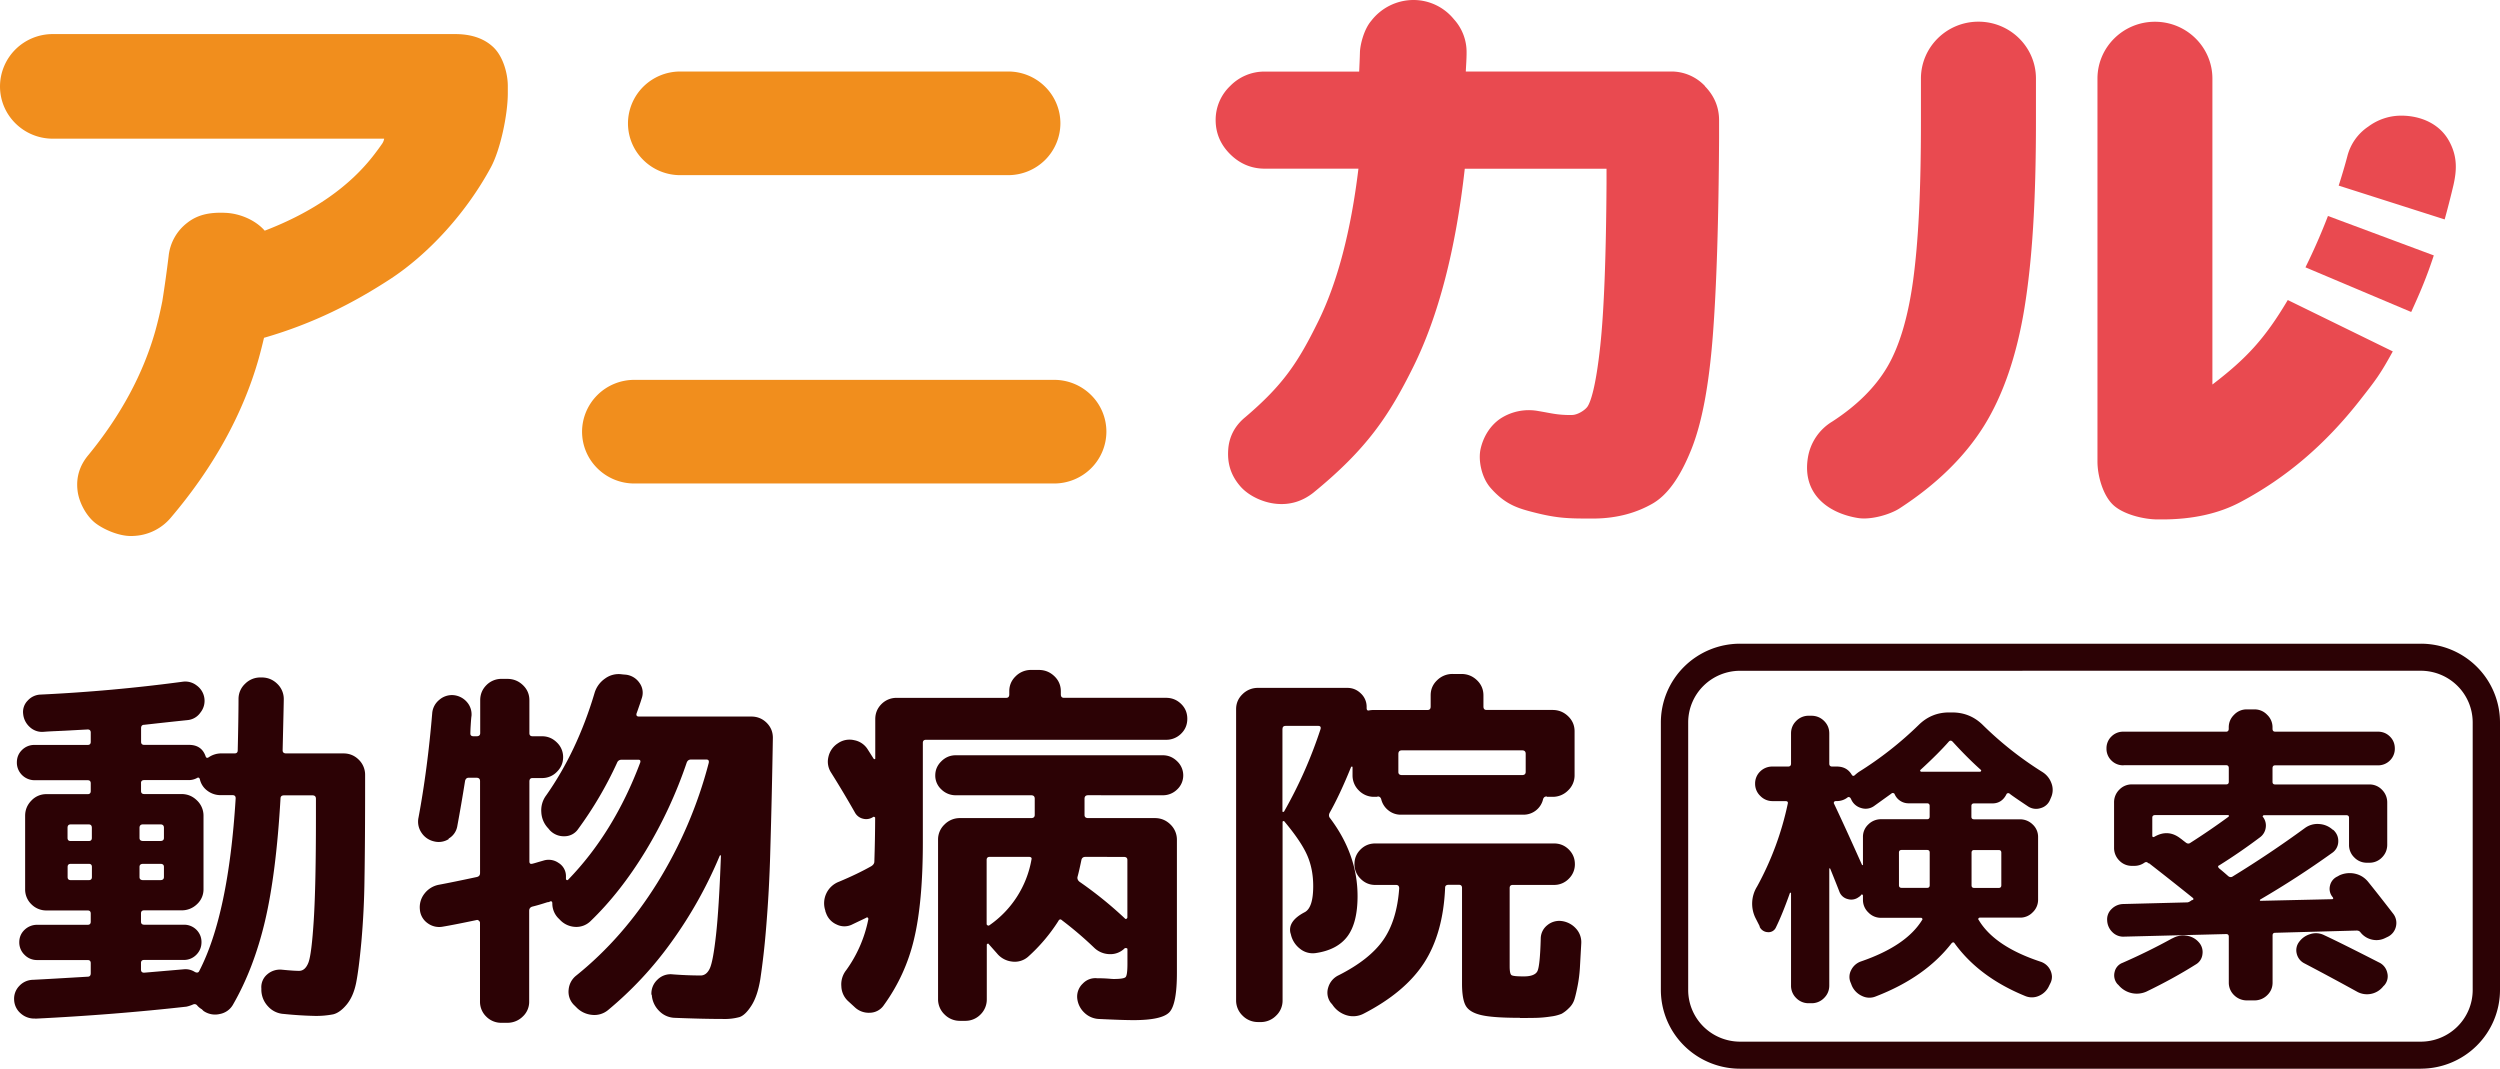 <svg xmlns="http://www.w3.org/2000/svg" width="131" height="56" fill="none" viewBox="0 0 131 56"><path fill="#F18E1D" d="M52.82 3.747H35.65a2.75 2.75 0 0 0-1.937.792 2.72 2.72 0 0 0-.807 1.923 2.7 2.7 0 0 0 .807 1.925 2.74 2.74 0 0 0 1.938.791h17.17a2.75 2.75 0 0 0 1.937-.791 2.72 2.72 0 0 0 .807-1.925 2.7 2.7 0 0 0-.807-1.924 2.74 2.74 0 0 0-1.937-.791M25.885 2.505q-.728-.717-2.03-.719H2.77a2.77 2.77 0 0 0-1.956.799A2.75 2.75 0 0 0 0 4.526c0 1.517 1.24 2.741 2.77 2.741h17.36s-.016.136-.107.265q-.18.261-.373.512c-1.294 1.714-3.235 3.066-5.779 4.044-.456-.528-1.26-.9-2.052-.935-.888-.04-1.494.117-2.017.53a2.52 2.52 0 0 0-.966 1.739 66 66 0 0 1-.328 2.347 21 21 0 0 1-.367 1.563c-.636 2.257-1.817 4.445-3.504 6.505-.462.547-.656 1.173-.574 1.862.073.649.484 1.382.976 1.741.425.313 1.18.647 1.819.647q.135 0 .272-.013a2.68 2.68 0 0 0 1.797-.92c2.239-2.627 3.796-5.437 4.625-8.35q.145-.52.282-1.103c2.614-.753 4.73-1.851 6.606-3.073 1.98-1.292 3.974-3.44 5.283-5.863.496-.918.886-2.754.886-3.88v-.38c0-.65-.245-1.523-.727-2.001M55.23 19.905H33.243a2.74 2.74 0 0 0-1.936.792 2.72 2.72 0 0 0-.807 1.922 2.7 2.7 0 0 0 .806 1.924 2.74 2.74 0 0 0 1.937.792H55.23a2.75 2.75 0 0 0 1.938-.791 2.72 2.72 0 0 0 .807-1.925 2.7 2.7 0 0 0-.807-1.924 2.74 2.74 0 0 0-1.938-.79"/><path fill="#E94A50" d="M89.34 4.508a2.42 2.42 0 0 0-1.797-.761H76.808c.016-.362.041-.634.041-.987a2.55 2.55 0 0 0-.665-1.752A2.73 2.73 0 0 0 74.048 0a2.8 2.8 0 0 0-2.2 1.098c-.39.458-.576 1.267-.587 1.63-.009.366-.022.587-.04 1.023h-4.95a2.5 2.5 0 0 0-1.807.752 2.45 2.45 0 0 0-.764 1.791q.003 1.034.764 1.789c.505.5 1.112.755 1.808.755h4.91c-.394 3.27-1.101 5.959-2.102 7.995-1.058 2.148-1.824 3.323-3.835 5.033-.544.448-.843 1.023-.887 1.7-.045.675.106 1.309.64 1.923.447.511 1.22.857 1.911.913q1.044.09 1.9-.576c2.806-2.289 3.971-4.027 5.255-6.62 1.313-2.655 2.217-6.14 2.69-10.365h7.428v.763c-.023 3.831-.132 6.687-.325 8.49-.242 2.265-.522 2.979-.665 3.201-.123.191-.516.443-.809.45a5.3 5.3 0 0 1-1.064-.08c-.187-.031-.354-.067-.715-.127a2.73 2.73 0 0 0-1.979.394c-.562.379-.9.978-1.038 1.574-.14.594.04 1.509.514 2.053.686.786 1.294 1.022 1.972 1.21 1.474.4 2.047.403 3.395.403 1.349 0 2.367-.349 3.123-.782.783-.45 1.448-1.378 2.035-2.84.556-1.388.922-3.337 1.126-5.96.196-2.543.305-6.03.328-10.366v-.921q0-1.024-.74-1.783zm14.328-3.372c-1.662 0-3.011 1.335-3.011 2.98v2.238c0 3.735-.137 6.305-.405 8.306-.264 1.945-.718 3.477-1.354 4.559-.627 1.071-1.602 2.039-2.893 2.874a2.71 2.71 0 0 0-1.27 1.88c-.316 1.913 1.064 2.917 2.615 3.17.696.115 1.696-.19 2.17-.493 1.933-1.25 3.424-2.705 4.436-4.325 1.006-1.612 1.723-3.7 2.129-6.206.399-2.458.599-5.517.599-9.765V4.115c0-1.644-1.348-2.979-3.013-2.979zm16.209 14.59c-1.204 2.032-2.176 3.07-3.947 4.423V4.12c0-1.646-1.348-2.98-3.011-2.98s-3.012 1.334-3.012 2.979v20.069c0 .713.267 1.721.795 2.243.527.522 1.634.787 2.355.787h.241c1.606 0 2.995-.311 4.134-.927 2.378-1.267 4.411-3.001 6.222-5.311.843-1.072 1.069-1.365 1.728-2.566l-5.498-2.69zm8.224-4.228q.24-.87.462-1.805c.155-.703.245-1.47-.254-2.343-.498-.875-1.476-1.29-2.486-1.29-.647 0-1.246.217-1.725.574a2.65 2.65 0 0 0-1.097 1.554c-.132.5-.287 1.016-.454 1.538z"/><path fill="#E94A50" d="M121.985 11.317a32 32 0 0 1-1.179 2.691l5.541 2.34c.46-1.007.802-1.802 1.184-2.964z"/><path fill="#2C0205" d="M1.855 53.371a1.06 1.06 0 0 1-.764-.263.98.98 0 0 1-.35-.71.96.96 0 0 1 .266-.731 1 1 0 0 1 .72-.325q.825-.041 2.865-.163.163 0 .163-.18v-.53q0-.163-.163-.163H1.956a.9.9 0 0 1-.67-.273.9.9 0 0 1-.276-.66q0-.384.276-.65a.94.94 0 0 1 .67-.263h2.636q.163 0 .163-.162v-.428q0-.162-.163-.162H2.449a1.1 1.1 0 0 1-.804-.324 1.08 1.08 0 0 1-.328-.793v-3.84q0-.467.328-.801a1.06 1.06 0 0 1 .804-.336h2.143q.163 0 .163-.162v-.407q0-.162-.163-.162H1.811a.93.93 0 0 1-.86-.576.9.9 0 0 1-.067-.357q0-.387.268-.65a.9.9 0 0 1 .66-.265h2.78q.163 0 .163-.16v-.488q0-.163-.163-.163l-.74.04q-.394.024-.856.043-.465.02-.73.042a.94.94 0 0 1-.71-.256 1.05 1.05 0 0 1-.342-.681.84.84 0 0 1 .237-.7.95.95 0 0 1 .67-.316 87 87 0 0 0 7.432-.671.97.97 0 0 1 .753.194.99.99 0 0 1 .378 1.066 1 1 0 0 1-.182.354.92.92 0 0 1-.68.395q-.969.1-2.264.245-.167 0-.165.18v.71q0 .163.165.163h2.349q.657.002.864.59.045.141.165.06c.188-.128.409-.199.636-.203h.721q.164 0 .164-.163.04-1.667.042-2.68a1.08 1.08 0 0 1 .341-.803 1.12 1.12 0 0 1 .814-.334h.06q.474 0 .816.334a1.1 1.1 0 0 1 .34.802q0 .18-.06 2.682 0 .162.186.162H18q.471 0 .804.334a1.1 1.1 0 0 1 .328.802v.468q0 3.03-.032 4.925a43 43 0 0 1-.165 3.353q-.135 1.455-.276 2.152-.144.702-.496 1.129-.349.42-.701.508a4.6 4.6 0 0 1-.987.083 20 20 0 0 1-1.605-.102 1.2 1.2 0 0 1-.824-.395 1.28 1.28 0 0 1-.351-.844v-.102a.87.87 0 0 1 .308-.733 1.02 1.02 0 0 1 .782-.244q.598.06.886.06.326 0 .495-.445.165-.45.277-2.245.112-1.8.112-5.352v-.975q0-.18-.186-.18h-1.484q-.184 0-.186.162-.227 3.94-.814 6.431-.589 2.49-1.679 4.379a1 1 0 0 1-.69.486 1.06 1.06 0 0 1-.855-.163l-.083-.083a1 1 0 0 1-.227-.18q-.1-.144-.266-.06a2 2 0 0 1-.31.1q-3.786.425-7.926.63zm1.684-9.992v.528q0 .163.164.163h.946q.165 0 .164-.163v-.528q0-.18-.164-.18h-.946q-.164 0-.164.18m1.113 2.74q.165 0 .164-.163v-.53q0-.162-.163-.16h-.947q-.163 0-.163.16v.53q0 .163.163.163zm2.658-2.742v.529q0 .162.186.162h.907q.186 0 .187-.162v-.529q0-.18-.186-.18h-.907q-.186 0-.187.18m0 2.05v.53q0 .162.186.162h.907q.186 0 .187-.163v-.53q0-.162-.186-.16h-.907q-.186 0-.187.16m.08-4.386v.406q0 .162.165.162H9.51q.471 0 .813.336a1.1 1.1 0 0 1 .341.802v3.84a1.05 1.05 0 0 1-.341.793 1.14 1.14 0 0 1-.813.323H7.553q-.166 0-.165.163v.427q0 .162.165.163h2.078a.91.91 0 0 1 .86.56.9.9 0 0 1 .067.353q0 .386-.268.659a.9.9 0 0 1-.659.274H7.553q-.166 0-.165.162v.343q0 .163.165.163 1.44-.122 2.101-.18a.9.9 0 0 1 .556.142q.165.081.226-.042 1.54-2.967 1.913-9.06 0-.164-.163-.163h-.618c-.253.003-.5-.079-.702-.232a1.02 1.02 0 0 1-.393-.599q-.043-.141-.163-.06a.9.9 0 0 1-.412.102H7.553q-.166 0-.165.163zm16.125 2.926a.98.98 0 0 1-.782.12 1.06 1.06 0 0 1-.65-.457 1.02 1.02 0 0 1-.154-.782q.474-2.54.72-5.488c.025-.265.155-.51.361-.68.2-.178.462-.27.73-.255.273.019.527.142.71.344a.98.98 0 0 1 .258.733q-.022.142-.041.466-.016.235-.02.47 0 .143.165.143h.163q.185 0 .188-.163v-1.726q0-.465.328-.793a1.1 1.1 0 0 1 .804-.325h.288q.474 0 .815.325t.342.793v1.726q0 .162.163.163h.496q.453 0 .781.325a1.05 1.05 0 0 1 .328.77q0 .447-.328.77a1.06 1.06 0 0 1-.781.325h-.496q-.163 0-.163.181v4.187q0 .165.163.12.081-.018.29-.082l.289-.083a.9.9 0 0 1 .781.12.81.81 0 0 1 .393.673v.163q0 .042.032.06.03.021.071 0 2.41-2.48 3.791-6.157.039-.144-.104-.143h-.865q-.185 0-.248.162a19.8 19.8 0 0 1-2.04 3.473.86.86 0 0 1-.72.376 1 1 0 0 1-.763-.316l-.083-.1a1.3 1.3 0 0 1-.362-.845 1.3 1.3 0 0 1 .257-.884q1.628-2.318 2.534-5.366a1.4 1.4 0 0 1 .547-.752 1.2 1.2 0 0 1 .893-.221l.207.018a1 1 0 0 1 .71.436.87.87 0 0 1 .114.802c-.03.096-.071.23-.136.408q-.09.266-.136.385-.04.162.124.162h5.887q.473 0 .804.325.329.326.328.793a458 458 0 0 1-.136 5.974 70 70 0 0 1-.225 4.072q-.106 1.305-.297 2.601-.146.884-.465 1.381-.317.496-.618.6a2.9 2.9 0 0 1-.855.101q-1.069 0-2.555-.06a1.18 1.18 0 0 1-.813-.367 1.3 1.3 0 0 1-.38-.834l-.02-.019a.99.99 0 0 1 .31-.773.97.97 0 0 1 .803-.285 20 20 0 0 0 1.462.06q.309 0 .482-.365.174-.366.328-1.758.156-1.39.257-4.134 0-.041-.018-.043a.06.06 0 0 0-.042.02 22.5 22.5 0 0 1-2.543 4.54 19 19 0 0 1-3.304 3.546 1.12 1.12 0 0 1-.855.256c-.31-.03-.6-.17-.814-.396l-.145-.143a.98.98 0 0 1-.257-.793 1.05 1.05 0 0 1 .402-.731q2.45-1.971 4.24-4.847c1.21-1.95 2.12-4.07 2.697-6.289q.039-.18-.123-.18h-.804q-.165 0-.227.162a23.4 23.4 0 0 1-2.161 4.642q-1.317 2.163-2.882 3.668a1.06 1.06 0 0 1-.814.297 1.17 1.17 0 0 1-.792-.377l-.102-.102a1.1 1.1 0 0 1-.29-.75q0-.143-.122-.103a.15.15 0 0 1-.07.032l-.072.01q-.435.142-.763.223-.183.042-.186.222v4.755a1.05 1.05 0 0 1-.34.792 1.14 1.14 0 0 1-.815.325h-.29a1.1 1.1 0 0 1-.804-.325 1.08 1.08 0 0 1-.328-.793v-4.123q0-.06-.06-.111-.066-.053-.123-.032-1.153.243-1.75.343a1.02 1.02 0 0 1-.814-.18.96.96 0 0 1-.403-.71 1.15 1.15 0 0 1 .239-.836 1.24 1.24 0 0 1 .752-.466q.68-.126 1.999-.408.163-.04.163-.205v-4.815q0-.18-.186-.18h-.413q-.141 0-.186.162a93 93 0 0 1-.412 2.397.93.93 0 0 1-.454.632zm19.748 3.84-.02-.102a1.207 1.207 0 0 1 .721-1.502q.968-.405 1.689-.812.163-.102.163-.245.038-1.148.042-2.297 0-.018-.04-.04-.044-.018-.062 0a.65.65 0 0 1-.534.092.65.65 0 0 1-.43-.335q-.596-1.05-1.237-2.071a1.05 1.05 0 0 1-.145-.835 1.13 1.13 0 0 1 .496-.71 1.06 1.06 0 0 1 .855-.163 1.06 1.06 0 0 1 .71.487l.31.488s.032.02.052.02q.03 0 .031-.043v-2.054q0-.466.328-.793a1.1 1.1 0 0 1 .806-.323h5.723q.166 0 .165-.182v-.163q0-.466.34-.792a1.13 1.13 0 0 1 .814-.326h.393q.472 0 .813.325t.342.793v.163q0 .18.163.18h5.354q.454 0 .782.316t.328.783-.328.784a1.1 1.1 0 0 1-.782.316H48.523q-.166 0-.166.162v5.202q0 3.15-.461 5.078a9.6 9.6 0 0 1-1.577 3.455.9.9 0 0 1-.74.406 1.06 1.06 0 0 1-.804-.304l-.31-.284a1.1 1.1 0 0 1-.378-.793 1.2 1.2 0 0 1 .257-.854 6.8 6.8 0 0 0 1.152-2.642q.018-.06-.02-.102-.042-.039-.083 0-.125.063-.381.182l-.34.163a.91.91 0 0 1-.834.009 1.01 1.01 0 0 1-.566-.64zm13.754-6.136q-.186 0-.188.182v.853q0 .163.188.163h3.499q.473 0 .814.334a1.1 1.1 0 0 1 .34.803v6.968q0 1.645-.392 2.065-.39.415-1.872.417-.574 0-1.81-.06a1.17 1.17 0 0 1-.782-.336 1.2 1.2 0 0 1-.37-.782.94.94 0 0 1 .299-.742.9.9 0 0 1 .753-.274q.345-.002.687.028.115.01.174.01.537 0 .627-.101.093-.102.094-.673v-.793q0-.04-.06-.051t-.085.01a1.06 1.06 0 0 1-.804.306 1.2 1.2 0 0 1-.804-.345 19 19 0 0 0-1.667-1.422q-.124-.123-.206.041a9 9 0 0 1-1.587 1.869 1.06 1.06 0 0 1-.842.245 1.18 1.18 0 0 1-.781-.427l-.431-.486q-.022-.042-.06-.02-.045.02-.043.06v2.844a1.1 1.1 0 0 1-.328.802 1.1 1.1 0 0 1-.804.334h-.268a1.12 1.12 0 0 1-.814-.334 1.1 1.1 0 0 1-.34-.802v-8.35a1.08 1.08 0 0 1 .34-.804 1.12 1.12 0 0 1 .814-.334h3.726q.184 0 .186-.163v-.853q0-.18-.186-.18H50.08a1.06 1.06 0 0 1-.753-.307.98.98 0 0 1-.319-.731q0-.43.318-.742.319-.316.754-.316h10.851q.431 0 .753.316a1.015 1.015 0 0 1 .236 1.138 1 1 0 0 1-.236.336 1.06 1.06 0 0 1-.753.306zm-5.191 6.827a5.3 5.3 0 0 0 2.223-3.455q.042-.143-.145-.143h-2.039q-.165 0-.165.163v3.352q0 .045.043.07.042.03.083.01zm5.045-3.596q-.166 0-.205.16-.126.61-.207.896-.022.14.104.245a20.5 20.5 0 0 1 2.387 1.93q.042.042.083.008.04-.03.042-.069v-3.006q.002-.163-.187-.163zm9.057 8.654a1.12 1.12 0 0 1-.816-.335 1.1 1.1 0 0 1-.34-.802V37.162q0-.466.342-.793a1.13 1.13 0 0 1 .813-.324h4.675q.41 0 .71.295a.95.95 0 0 1 .3.701v.06q0 .165.145.121.123-.02.248-.018h2.8q.162 0 .162-.18v-.59q0-.47.342-.793a1.13 1.13 0 0 1 .813-.325h.454q.473 0 .814.325.34.324.342.793v.588q0 .18.163.18h3.459q.473 0 .814.327.34.325.34.791v2.297a1.08 1.08 0 0 1-.34.801 1.12 1.12 0 0 1-.814.336h-.289l-.02-.02q-.143 0-.187.143a1.05 1.05 0 0 1-1.028.813h-6.425a1.02 1.02 0 0 1-.661-.233 1.05 1.05 0 0 1-.369-.58q-.043-.143-.187-.143l-.02.02h-.163a1.1 1.1 0 0 1-.804-.336 1.1 1.1 0 0 1-.328-.801v-.407q0-.04-.034-.042-.03 0-.05.04-.576 1.425-1.113 2.378-.082.166.02.286 1.44 1.91 1.44 4.084 0 1.403-.534 2.114-.537.71-1.667.872a1.06 1.06 0 0 1-.822-.233 1.3 1.3 0 0 1-.474-.76l-.02-.06q-.144-.632.763-1.098.432-.246.43-1.364 0-.893-.317-1.614t-1.184-1.758q-.022-.039-.06-.031-.045.01-.044.051v9.344a1.08 1.08 0 0 1-.34.802 1.12 1.12 0 0 1-.815.335zM67.2 38.197v4.308q0 .042.031.04a.08.08 0 0 0 .053-.018 23.5 23.5 0 0 0 1.914-4.327q.039-.162-.122-.163h-1.708q-.166 0-.165.163zm12.438 15.137q-1.42 0-2.027-.145-.608-.143-.804-.487-.198-.345-.197-1.177v-5q0-.162-.164-.162h-.534q-.184 0-.187.144c-.067 1.598-.437 2.913-1.1 3.942q-.998 1.543-3.158 2.66a1.18 1.18 0 0 1-.895.094 1.36 1.36 0 0 1-.753-.557l-.103-.122a.89.89 0 0 1-.113-.793 1.02 1.02 0 0 1 .547-.63q1.609-.815 2.326-1.836.722-1.029.842-2.714 0-.18-.163-.18h-1.091q-.454-.001-.771-.326a1.05 1.05 0 0 1-.319-.77q0-.445.317-.761.319-.317.773-.317h9.368q.454 0 .773.316.317.317.319.762a1.05 1.05 0 0 1-.318.77 1.06 1.06 0 0 1-.774.325h-2.161q-.165 0-.165.163v4.103q.001.389.094.459.09.07.65.069c.373 0 .62-.092.71-.274q.136-.27.175-1.715a.9.9 0 0 1 .34-.692.98.98 0 0 1 .753-.221c.29.036.558.176.753.394a1.05 1.05 0 0 1 .277.782l-.071 1.272q-.03.496-.121.955-.09.457-.165.7a1.05 1.05 0 0 1-.29.459 1.7 1.7 0 0 1-.378.296q-.27.109-.558.143-.348.055-.701.07-.309.01-.927.01zm-6.364-13.839v.956q0 .162.186.163h6.3q.183 0 .186-.163v-.953q0-.18-.186-.18h-6.3q-.182 0-.185.18M92.21 48.54l-.208-.408a1.7 1.7 0 0 1 .068-1.677 15.8 15.8 0 0 0 1.609-4.34q.035-.135-.118-.137h-.67a.88.88 0 0 1-.65-.27.87.87 0 0 1-.273-.645.87.87 0 0 1 .263-.636.9.9 0 0 1 .66-.26h.804q.155 0 .155-.154v-1.575q0-.392.273-.662a.9.9 0 0 1 .67-.271h.12q.392 0 .667.27.276.272.274.663v1.575q0 .154.154.154h.242q.532 0 .787.439.07.099.171 0 .052-.052.19-.154a18.6 18.6 0 0 0 3.134-2.458q.666-.66 1.592-.662h.17q.942 0 1.61.662a18.2 18.2 0 0 0 3.117 2.459q.343.217.479.601a.97.97 0 0 1-.035.756l-.036.085a.74.74 0 0 1-.494.449.76.76 0 0 1-.67-.092q-.838-.558-.958-.662-.034-.035-.094-.027-.059.01-.077.06-.242.476-.737.476h-.959q-.138 0-.139.137v.56q0 .135.139.136h2.397a.94.94 0 0 1 .676.271.88.88 0 0 1 .283.662v3.27a.9.9 0 0 1-.283.67.9.9 0 0 1-.676.279h-2.09a.08.08 0 0 0-.076.042q-.026.042.01.075.822 1.389 3.234 2.188a.86.86 0 0 1 .607.782.75.75 0 0 1-.075.336l-.068.136c-.101.238-.291.43-.529.535a.9.9 0 0 1-.737.01q-2.4-.983-3.681-2.744-.068-.12-.171-.016-1.383 1.783-3.957 2.779a.87.87 0 0 1-.727-.015 1.06 1.06 0 0 1-.541-.542l-.052-.137a.75.75 0 0 1 .011-.668.9.9 0 0 1 .521-.466q2.367-.813 3.2-2.167.034-.033.011-.077t-.077-.042h-2.072a.9.9 0 0 1-.676-.28.9.9 0 0 1-.283-.668v-.22q0-.033-.036-.05-.034-.02-.051.014a.5.5 0 0 1-.138.12.64.64 0 0 1-.574.102.62.62 0 0 1-.437-.39q-.135-.352-.48-1.204-.016-.016-.034-.015t-.015.035v6.1q0 .39-.275.661a.9.9 0 0 1-.668.271h-.121a.9.9 0 0 1-.668-.27.9.9 0 0 1-.272-.663v-4.845s-.03-.014-.053-.014q-.394 1.116-.736 1.814a.42.42 0 0 1-.428.254.49.49 0 0 1-.43-.285zm3.972-6.56q-.052 0-.076.042-.025.045-.01.077.565 1.186 1.473 3.22.015.015.035.014t.015-.034v-1.44a.88.88 0 0 1 .284-.662.94.94 0 0 1 .676-.27h2.397q.136 0 .138-.136v-.561q0-.135-.138-.137h-.943a.79.79 0 0 1-.753-.476.09.09 0 0 0-.077-.06q-.06-.011-.093.026l-.922.662a.76.76 0 0 1-.67.093.8.8 0 0 1-.515-.45l-.035-.066a.15.15 0 0 0-.068-.052q-.055-.016-.088.016a.9.9 0 0 1-.565.19h-.068zm3.324 4.408q0 .133.139.136h1.334q.136 0 .138-.136v-1.715q0-.134-.138-.135h-1.334q-.138 0-.14.135zm2.622-7.54q-.549.627-1.49 1.49-.035.018-.015.06.018.044.051.042h3.082q.031 0 .051-.042t-.015-.06q-.687-.611-1.475-1.474-.1-.1-.189-.015m2.603 5.693h-1.285q-.135 0-.137.137v1.712q0 .135.137.137h1.285q.136 0 .138-.136v-1.713q0-.135-.138-.137m6.54-4.44a.86.86 0 0 1-.634-.253.85.85 0 0 1-.257-.628.85.85 0 0 1 .257-.627.86.86 0 0 1 .634-.254h5.377q.137 0 .138-.154v-.066q0-.392.282-.668a.9.9 0 0 1 .676-.28h.378a.9.9 0 0 1 .674.28.9.9 0 0 1 .284.668v.066q0 .153.138.153h5.379q.377 0 .635.256.255.251.257.626a.86.86 0 0 1-.257.628.87.87 0 0 1-.635.255h-5.379q-.136 0-.138.15v.716q0 .135.138.135h4.932a.9.9 0 0 1 .669.281.93.93 0 0 1 .272.668v2.205q0 .39-.272.668a.9.9 0 0 1-.669.28h-.12a.9.9 0 0 1-.668-.28.9.9 0 0 1-.273-.668V42.85q0-.135-.156-.135h-4.297q-.034 0-.061.04-.025.043.009.06a.73.73 0 0 1 .138.568.75.75 0 0 1-.309.5 30 30 0 0 1-2.123 1.46q-.122.047 0 .166.17.135.479.408.123.086.239 0a56 56 0 0 0 3.766-2.525c.213-.157.474-.233.738-.214q.408.022.721.297l.035.015q.273.256.257.618a.73.73 0 0 1-.325.587 48 48 0 0 1-3.767 2.442.06.06 0 0 0-.015.04q0 .025.035.026l3.732-.085q.117 0 .051-.103a.67.67 0 0 1-.145-.602.69.69 0 0 1 .385-.483l.12-.067c.247-.11.522-.14.787-.086q.41.084.687.406.512.63 1.334 1.696a.79.79 0 0 1 .145.662.79.79 0 0 1-.418.542l-.138.066a1.02 1.02 0 0 1-.701.086 1.06 1.06 0 0 1-.599-.374q-.068-.1-.205-.1l-4.267.117q-.136 0-.138.135v2.475q0 .392-.284.663a.94.94 0 0 1-.676.27h-.376a.94.94 0 0 1-.676-.27.9.9 0 0 1-.282-.663V49.08q0-.135-.138-.135l-5.345.135a.8.8 0 0 1-.616-.235.9.9 0 0 1-.274-.61.74.74 0 0 1 .231-.602.88.88 0 0 1 .608-.262l3.355-.086q.087 0 .242-.117h.015s.023-.008.037-.015q.067-.036 0-.104a177 177 0 0 0-2.295-1.815h-.015q-.034 0-.036-.015-.085-.084-.189-.015a.9.9 0 0 1-.532.167h-.118a.9.9 0 0 1-.67-.28.93.93 0 0 1-.272-.668V42.05a.92.92 0 0 1 .272-.668.9.9 0 0 1 .67-.28h4.932q.136 0 .138-.136v-.715q0-.154-.138-.154h-5.377zm2.57 9.066a1.14 1.14 0 0 1 .721-.138c.252.028.483.149.65.338a.76.76 0 0 1 .197.628.7.7 0 0 1-.351.542q-1.182.744-2.586 1.422a1.24 1.24 0 0 1-1.458-.338l-.068-.066a.7.7 0 0 1-.139-.627.66.66 0 0 1 .413-.476 32 32 0 0 0 2.618-1.29zm2.913-6.458h-3.82q-.154 0-.154.137v.933q0 .136.139.051.7-.39 1.335.103.052.034.145.111l.145.111q.121.087.221.015a37 37 0 0 0 2.004-1.37q.035-.033.026-.06-.008-.027-.041-.028zm7.926 7.731a.78.78 0 0 1 .413.535.71.71 0 0 1-.154.652l-.053.052a1.08 1.08 0 0 1-1.403.27 150 150 0 0 0-2.74-1.474.76.76 0 0 1-.393-.5.72.72 0 0 1 .121-.617 1.1 1.1 0 0 1 .597-.415.96.96 0 0 1 .721.06q.872.406 2.894 1.44z"/><path fill="#2C0205" d="M126.846 56h-35.66a4.16 4.16 0 0 1-2.933-1.201 4.12 4.12 0 0 1-1.224-2.913V37.843a4.12 4.12 0 0 1 1.224-2.912 4.16 4.16 0 0 1 2.933-1.201h35.657a4.16 4.16 0 0 1 2.934 1.2A4.12 4.12 0 0 1 131 37.844v14.042a4.12 4.12 0 0 1-1.224 2.912 4.16 4.16 0 0 1-2.933 1.2M91.186 35.149a2.73 2.73 0 0 0-1.922.787 2.7 2.7 0 0 0-.803 1.909v14.041c.003.717.292 1.404.803 1.91.51.505 1.202.788 1.922.787h35.657a2.73 2.73 0 0 0 1.923-.788 2.7 2.7 0 0 0 .803-1.909V37.843a2.7 2.7 0 0 0-.803-1.908 2.73 2.73 0 0 0-1.921-.788z"/></svg>